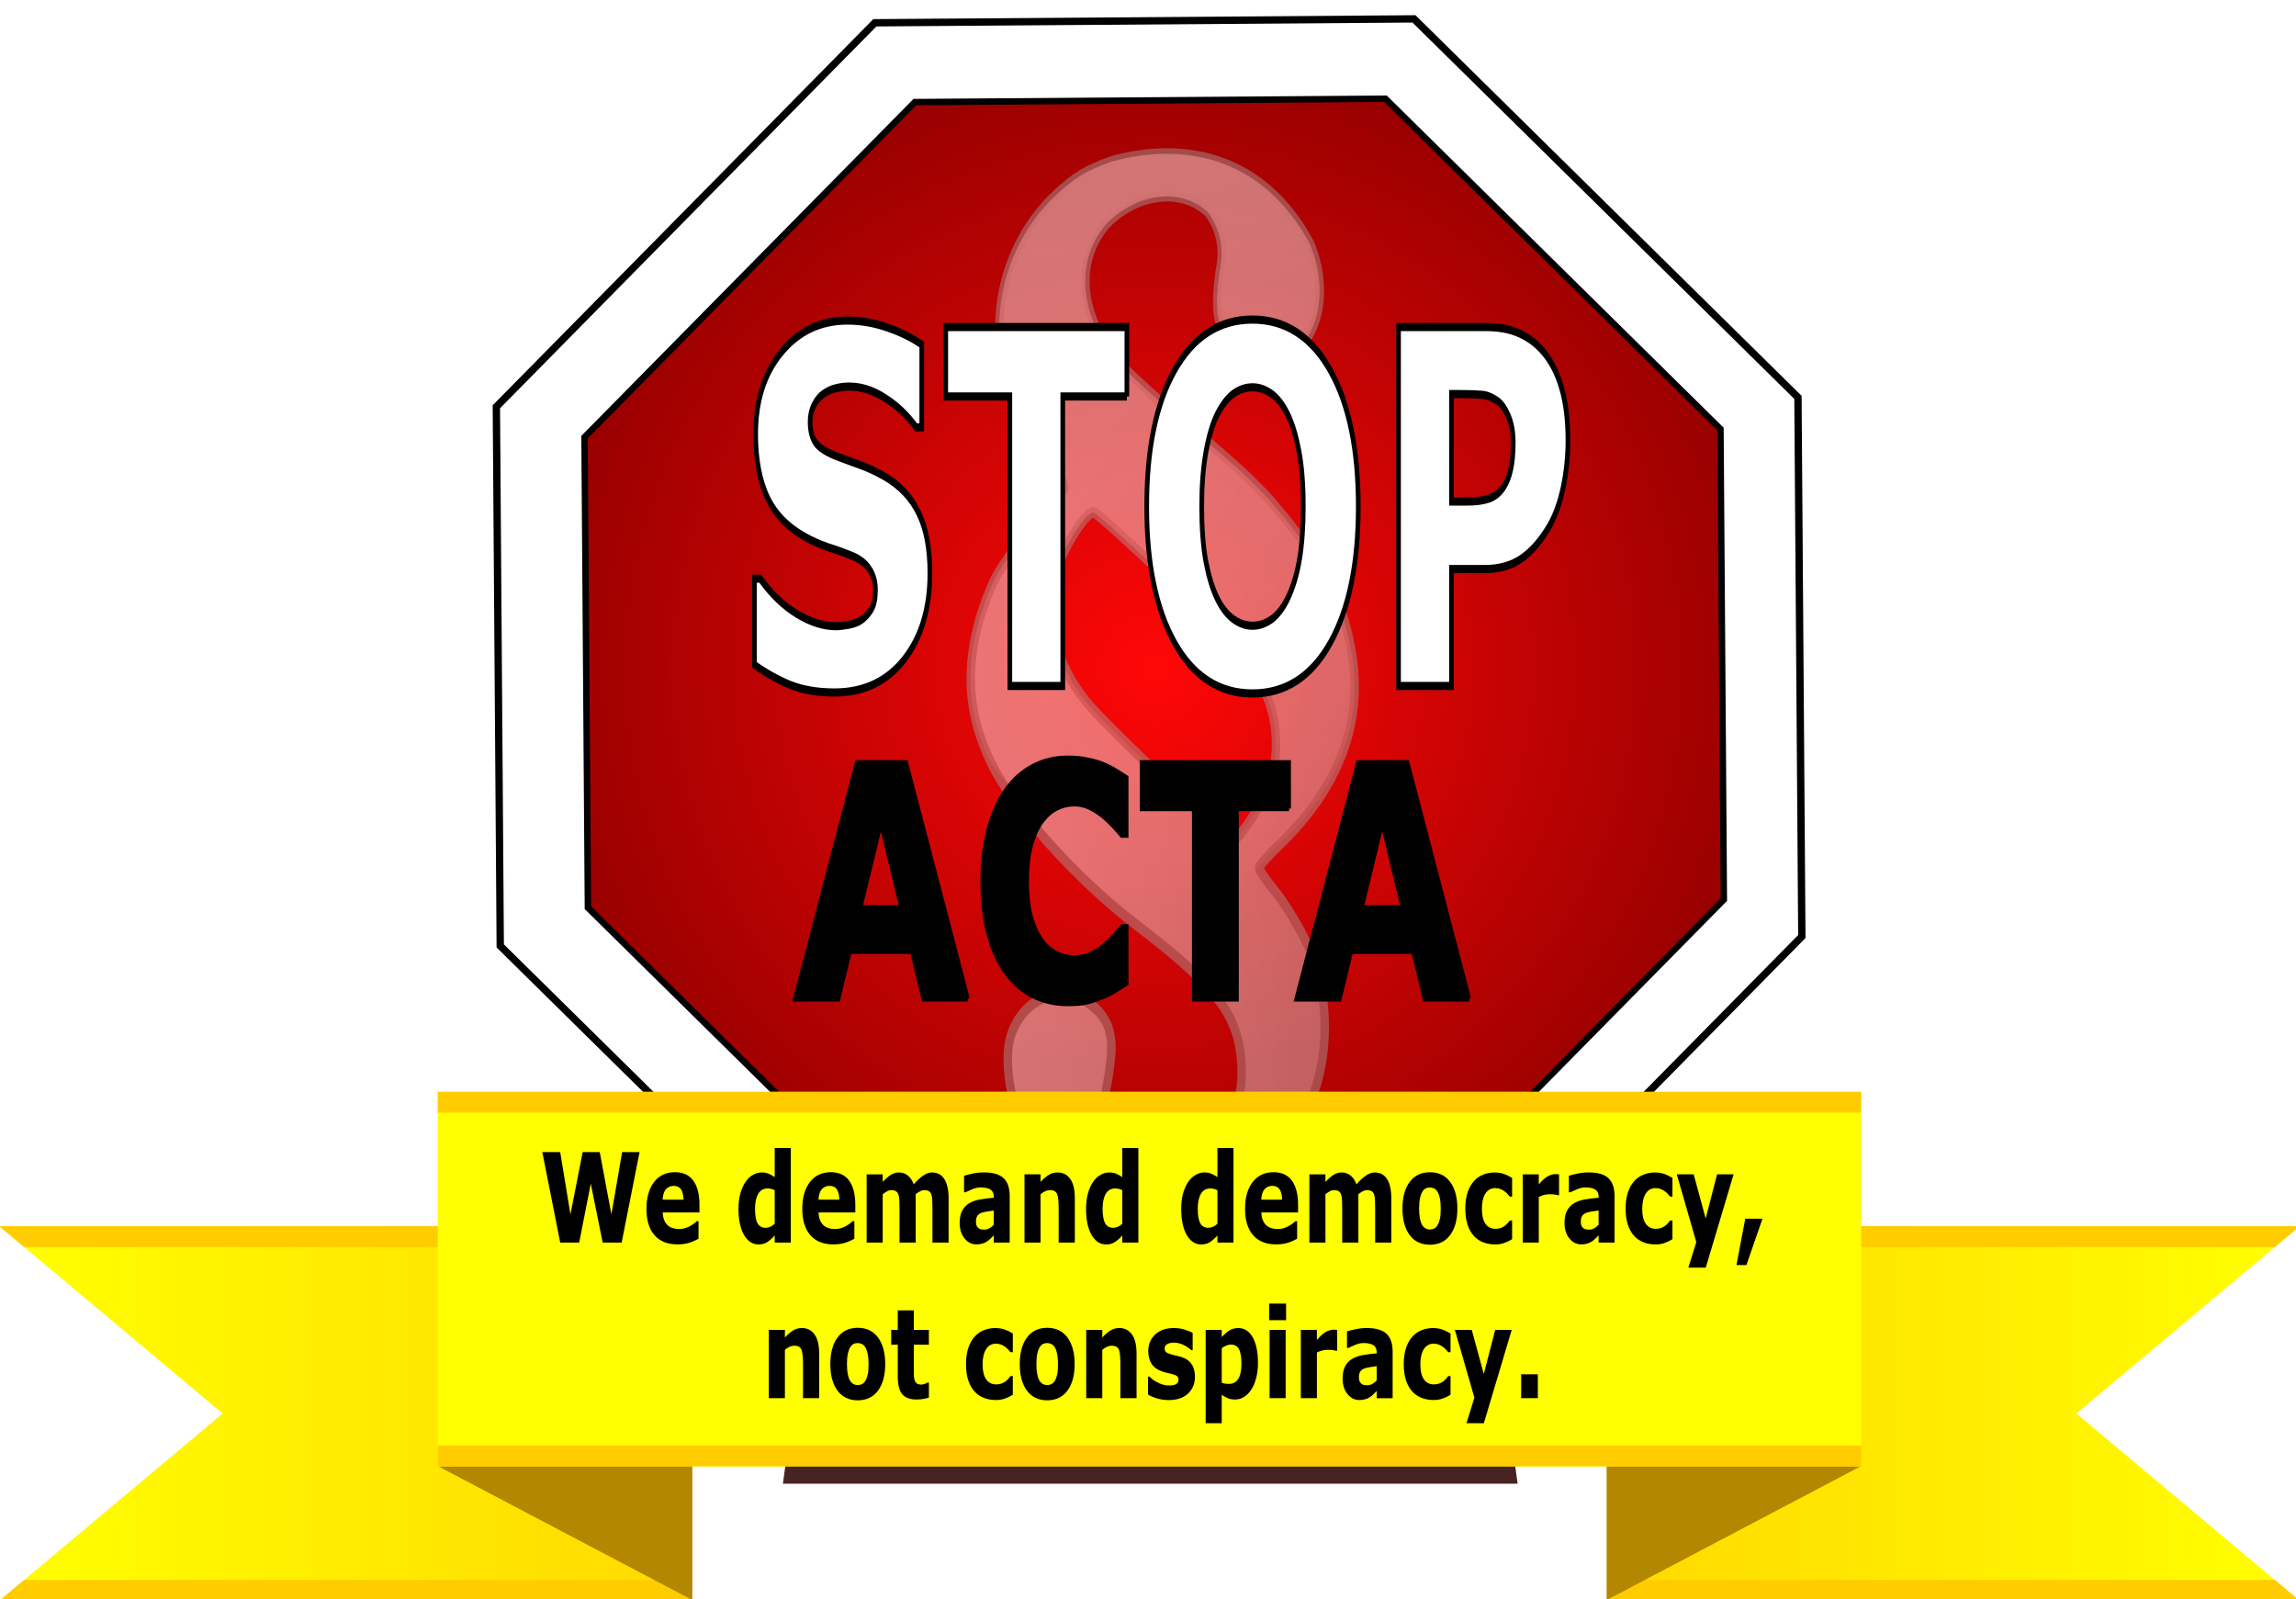 <?xml version="1.0" encoding="UTF-8"?>
<svg version="1.1" viewBox="0 0 438.86 305.65" xmlns="http://www.w3.org/2000/svg">
<defs>
<filter id="e" color-interpolation-filters="sRGB">
<feGaussianBlur stdDeviation="3.56"/>
</filter>
<filter id="f" x="-.028" y="-.347" width="1.056" height="1.694" color-interpolation-filters="sRGB">
<feGaussianBlur stdDeviation="7.441"/>
</filter>
<radialGradient id="b" cx="-25.714" cy="-41.177" r="385.86" gradientUnits="userSpaceOnUse">
<stop stop-color="#ff0707" offset="0"/>
<stop stop-color="#980000" offset="1"/>
</radialGradient>
<linearGradient id="d" x1="268.09" x2="406.89" y1="386.64" y2="386.64" gradientTransform="matrix(.147 0 0 .147 -39.222 -15.552)" gradientUnits="userSpaceOnUse">
<stop stop-color="#fff" offset="0"/>
<stop stop-color="#ccc" offset="1"/>
</linearGradient>
<linearGradient id="c" x1="167.9" x2="176.16" y1="557.81" y2="777.11" gradientTransform="matrix(.147 0 0 .147 -14.219 -62.512)" gradientUnits="userSpaceOnUse">
<stop stop-color="#fff" offset="0"/>
<stop stop-color="#e8e8e8" stop-opacity=".09" offset="1"/>
</linearGradient>
<linearGradient id="a" x1="-532.94" x2="-81.312" y1="642.2" y2="642.2" gradientUnits="userSpaceOnUse">
<stop stop-color="#ff0" offset="0"/>
<stop stop-color="#ffd900" offset="1"/>
</linearGradient>
</defs>
<g transform="translate(-65.523 -8.201)">
<path transform="matrix(.33 .118 -.118 .33 288.79 153.2)" d="m234.29 241.68-276.17 101-266.69-123.86-101-276.16 123.86-266.69 276.16-101.01 266.69 123.86 101 276.16z" fill="#fff" filter="url(#e)" stroke="#000" stroke-width="4"/>
<path transform="matrix(.288 .103 -.103 .288 289.3 150.46)" d="m234.29 241.68-276.17 101-266.69-123.86-101-276.16 123.86-266.69 276.16-101.01 266.69 123.86 101 276.16z" fill="url(#b)" stroke="#000" stroke-width="4"/>
<g transform="matrix(3.664 0 0 4.587 249.08 -53.06)" opacity=".455">
<path d="m2.96 59.681c-0.447-0.914-0.616-2.297-0.371-3.039 0.522-1.581 2.5-2.344 4.011-1.547 0.971 0.512 1.351 1.159 1.272 2.165-0.035 0.446-0.178 1.207-0.318 1.69-0.374 0.988-0.016 1.659 0.873 2.143 1.683 0.659 3.842 0.379 5.217-0.789 0.83-0.781 1.102-1.475 1.021-2.608-0.146-2.045-1.26-3.223-5.497-5.812-3.153-1.928-6.45-4.874-7.581-6.775-1.123-1.886-1.328-3.612-0.677-5.675 0.204-0.646 0.63-1.562 0.947-2.036 0.569-0.851 3.181-3.59 3.424-3.59 0.306 0 0.077-0.514-0.469-1.055-2.111-2.09-2.915-3.893-2.758-6.185 0.133-1.942 1.223-3.822 2.953-5.096 1.016-0.748 1.523-0.991 2.907-1.396 3.967-0.868 7.961-0.067 10.32 3.419 1.138 2.135 0.318 4.484-1.677 4.808-0.998 0.162-1.832-0.074-2.45-0.692-0.72-0.72-0.834-1.291-0.581-2.914 0.26-0.979 0.063-1.771-0.591-2.504-1.535-1.137-3.846-0.699-5.248 0.432-1.733 1.522-1.508 3.897 0.551 5.803 0.469 0.434 2.065 1.6 3.547 2.59 3.286 2.197 4.125 2.854 5.654 4.436 1.837 1.9 2.55 3.12 2.981 5.102 0.627 2.89-0.679 5.641-3.814 8.032-0.562 0.428-1.021 0.848-1.021 0.933s0.337 0.484 0.748 0.886c0.952 0.931 2.144 2.7 2.362 3.504 1.154 4.256-0.917 7.723-5.345 8.95-3.865 0.777-8.127 0.403-10.389-3.181zm12.021-11.971c1.036-1.21 1.488-2.22 1.488-3.321 0-1.432-0.574-2.574-2.025-4.029-0.796-0.798-7.24-5.666-7.5-5.666-0.44 0-1.722 1.689-2.081 2.743-0.547 1.606 0.142 3.639 1.769 5.221 0.988 0.96 7.292 5.745 7.576 5.75 0.095 0.002 0.443-0.312 0.773-0.698z" fill="url(#d)" stroke="#a1a1a1" stroke-width=".442"/>
<path d="m1.576 45.12c-1.123-1.886-1.328-3.612-0.677-5.675 0.204-0.646 0.63-1.562 0.947-2.036 0.569-0.852 3.181-3.591 3.424-3.591 0.306 0 0.077-0.514-0.469-1.055-2.111-2.09-2.915-3.893-2.758-6.185 0.133-1.942 1.223-3.822 2.953-5.096 1.016-0.748 1.523-0.991 2.907-1.396 3.967-0.868 7.961-0.067 10.32 3.419 1.138 2.135 0.318 4.484-1.677 4.808-0.998 0.162-1.832-0.074-2.45-0.692-0.72-0.72-0.834-1.291-0.581-2.914 0.26-0.979 0.063-1.771-0.591-2.504-1.535-1.137-3.846-0.699-5.248 0.432-1.733 1.522-1.508 3.897 0.551 5.803 0.469 0.434 2.065 1.6 3.547 2.59 3.286 2.197 4.125 2.854 5.654 4.436 1.837 1.9 2.55 3.12 2.981 5.102 0.627 2.89-0.679 5.641-3.814 8.032-0.562 0.428-1.021 0.848-1.021 0.933-1.966 1.615-9.013 1.036-13.997-4.411zm13.394 2.6c1.036-1.21 1.488-2.22 1.488-3.321 0-1.432-0.574-2.574-2.025-4.029-0.796-0.798-7.24-5.666-7.5-5.666-0.44 0-1.722 1.689-2.081 2.743-0.547 1.606 0.142 3.639 1.769 5.221 0.988 0.96 7.292 5.745 7.576 5.75 0.095 0.002 0.443-0.312 0.773-0.698z" fill="url(#c)"/>
</g>
<g transform="scale(.756 1.322)" fill="#fff" stroke="#000" stroke-width="1.179">
<path d="m321.78 89.071c-5e-5 5.111-2.172 9.27-6.517 12.476-4.322 3.183-10.2 4.774-17.634 4.774-4.298 0-8.05-0.372-11.257-1.115-3.183-0.767-6.168-1.731-8.957-2.893v-12.442h1.464c2.765 2.207 5.855 3.903 9.27 5.088 3.439 1.185 6.738 1.777 9.898 1.777 0.813 9e-6 1.882-0.07 3.206-0.209 1.324-0.139 2.405-0.372 3.241-0.697 1.022-0.418 1.859-0.941 2.509-1.568 0.674-0.627 1.011-1.557 1.011-2.788-3e-5 -1.138-0.488-2.114-1.464-2.927-0.953-0.836-2.358-1.475-4.217-1.917-1.952-0.465-4.019-0.894-6.203-1.29-2.161-0.418-4.194-0.941-6.099-1.568-4.368-1.417-7.516-3.334-9.444-5.75-1.905-2.439-2.858-5.46-2.858-9.061 0-4.833 2.161-8.771 6.482-11.814 4.345-3.067 9.921-4.6 16.728-4.6 3.415 5.2e-5 6.784 0.337 10.107 1.011 3.346 0.651 6.238 1.475 8.678 2.474v11.954h-1.429c-2.091-1.673-4.658-3.067-7.702-4.182-3.02-1.138-6.111-1.708-9.27-1.708-1.115 4.4e-5 -2.23 0.081-3.346 0.244-1.092 0.139-2.149 0.418-3.171 0.836-0.906 0.349-1.685 0.883-2.335 1.603-0.651 0.697-0.976 1.499-0.976 2.405-2e-5 1.371 0.523 2.428 1.568 3.171 1.046 0.72 3.02 1.382 5.925 1.986 1.905 0.395 3.729 0.778 5.471 1.15 1.766 0.372 3.659 0.883 5.681 1.533 3.973 1.301 6.9 3.079 8.782 5.332 1.905 2.23 2.858 5.135 2.858 8.713"/>
<path d="m371.58 63.525h-16.205v41.855h-13.383v-41.855h-16.205v-10.037h45.793v10.037"/>
<path d="m430.09 79.452c-6e-5 8.271-2.37 14.846-7.109 19.725-4.74 4.856-11.292 7.284-19.656 7.284-8.341 0-14.881-2.428-19.621-7.284-4.74-4.879-7.109-11.454-7.109-19.725 0-8.341 2.37-14.928 7.109-19.76 4.74-4.856 11.28-7.284 19.621-7.284 8.318 5.3e-5 14.858 2.428 19.621 7.284 4.763 4.833 7.144 11.419 7.144 19.76m-17.739 13.139c1.301-1.58 2.265-3.439 2.893-5.576 0.627-2.161 0.941-4.693 0.941-7.597-4e-5 -3.113-0.36-5.762-1.08-7.946-0.72-2.184-1.661-3.95-2.823-5.297-1.185-1.394-2.556-2.405-4.112-3.032-1.533-0.627-3.137-0.941-4.809-0.941-1.696 4.3e-5 -3.299 0.302-4.809 0.906-1.487 0.604-2.858 1.603-4.112 2.997-1.162 1.301-2.114 3.102-2.858 5.402-0.72 2.277-1.08 4.926-1.08 7.946-2e-5 3.09 0.348 5.727 1.046 7.911 0.72 2.161 1.661 3.926 2.823 5.297 1.162 1.371 2.521 2.381 4.077 3.032 1.557 0.651 3.195 0.976 4.914 0.976 1.719 9e-6 3.357-0.325 4.914-0.976 1.557-0.674 2.916-1.708 4.077-3.102"/>
<path d="m483.1 69.868c-5e-5 2.323-0.407 4.6-1.22 6.831-0.813 2.207-1.975 4.066-3.485 5.576-2.068 2.045-4.38 3.59-6.935 4.635-2.533 1.046-5.692 1.568-9.479 1.568h-8.329v16.902h-13.383v-51.892h22.025c3.299 5.2e-5 6.076 0.29 8.329 0.871 2.277 0.558 4.287 1.406 6.029 2.544 2.091 1.371 3.683 3.125 4.774 5.262 1.115 2.138 1.673 4.705 1.673 7.702m-13.836 0.314c-4e-5 -1.464-0.395-2.718-1.185-3.764-0.79-1.069-1.708-1.812-2.753-2.23-1.394-0.558-2.753-0.86-4.077-0.906-1.324-0.07-3.09-0.105-5.297-0.105h-2.3v15.543h3.834c2.277 2.6e-5 4.147-0.139 5.611-0.418 1.487-0.279 2.73-0.836 3.729-1.673 0.86-0.743 1.475-1.626 1.847-2.649 0.395-1.046 0.592-2.312 0.592-3.799"/>
</g>
<g transform="matrix(1.181 0 0 1.492 -40.999 -110.43)">
<g transform="matrix(.296 0 0 .296 169.74 66.736)">
<g transform="matrix(-1 0 0 1 719.57 50)">
<g transform="matrix(.838 0 0 1 177.51 -37.307)">
<path d="m-532.94 561.16 145.69 81.062-145.69 81.031h451.62v-162.09h-451.62z" fill="url(#a)"/>
<path d="m-532.94 561.16 16.188 9h435.44v-9h-451.62z" fill="#fc0"/>
<path d="m-532.94 723.25 16.188-9h435.44v9h-451.62z" fill="#fc0"/>
</g>
<path d="m62.232 560.86c-5.146 2.573-91.337 66.895-91.337 66.895l138.94 57.89v-120.93l-47.598-3.859z" fill="#b38700"/>
</g>
<g transform="translate(0,50)">
<g transform="matrix(.838 0 0 1 177.51 -37.307)">
<path d="m-532.94 561.16 145.69 81.062-145.69 81.031h451.62v-162.09h-451.62z" fill="url(#a)"/>
<path d="m-532.94 561.16 16.188 9h435.44v-9h-451.62z" fill="#fc0"/>
<path d="m-532.94 723.25 16.188-9h435.44v9h-451.62z" fill="#fc0"/>
</g>
<path d="m62.232 560.86c-5.146 2.573-91.337 66.895-91.337 66.895l138.94 57.89v-120.93l-47.598-3.859z" fill="#b38700"/>
</g>
</g>
<path transform="matrix(.224 0 0 .296 -97.002 66.736)" d="m1348.1 633.81-2.899 5.812 64.544 8.812-8.362 36.844h530.85l-8.514-37.25 64.514-8.906-2.655-5.312h-637.48z" fill="#2b0000" filter="url(#f)" opacity=".928"/>
<g transform="matrix(.296 0 0 .296 169.62 81.52)">
<rect x="-28.945" y="465.75" width="778.3" height="162.09" fill="#ff0"/>
<rect x="-28.945" y="618.83" width="778.3" height="9.005" fill="#fc0"/>
<rect x="-28.945" y="465.75" width="778.3" height="9.005" fill="#fc0"/>
</g>
</g>
<g transform="matrix(.738 0 0 .593 91.554 141.52)">
<g transform="scale(.754 1.327)" stroke="#000" stroke-width="1.302">
<path d="m285.68 73.203h-15.286l-3.966-11.59h-21.254l-3.966 11.59h-14.901l21.177-57.333h17.019l21.177 57.333m-22.833-22.102-7.046-20.561-7.046 20.561h14.093"/>
<path d="m319.91 74.32c-4.261-1e-6 -8.201-0.629-11.821-1.887-3.594-1.258-6.687-3.132-9.28-5.622-2.593-2.49-4.608-5.596-6.045-9.318-1.412-3.722-2.118-8.022-2.118-12.899 0-4.543 0.68-8.664 2.041-12.36 1.361-3.696 3.337-6.867 5.93-9.511 2.49-2.541 5.57-4.505 9.241-5.891 3.696-1.386 7.726-2.079 12.09-2.079 2.413 5.8e-5 4.582 0.141 6.507 0.424 1.951 0.257 3.748 0.603 5.391 1.04 1.72 0.488 3.273 1.04 4.659 1.656 1.412 0.59 2.644 1.142 3.696 1.656v13.9h-1.694c-0.719-0.616-1.63-1.348-2.734-2.195-1.078-0.847-2.31-1.681-3.696-2.503-1.412-0.821-2.939-1.514-4.582-2.079-1.643-0.565-3.401-0.847-5.275-0.847-2.079 4.7e-5 -4.056 0.334-5.93 1.001-1.874 0.642-3.607 1.72-5.198 3.234-1.514 1.463-2.747 3.401-3.696 5.814-0.924 2.413-1.386 5.339-1.386 8.779-2e-5 3.594 0.501 6.597 1.502 9.01 1.027 2.413 2.31 4.312 3.85 5.699 1.566 1.412 3.311 2.426 5.237 3.042 1.925 0.59 3.825 0.886 5.699 0.886 1.797 1e-5 3.568-0.27 5.314-0.809 1.771-0.539 3.401-1.271 4.89-2.195 1.258-0.744 2.426-1.54 3.504-2.387 1.078-0.847 1.964-1.579 2.657-2.195h1.54v13.708c-1.438 0.642-2.811 1.245-4.12 1.81-1.309 0.565-2.683 1.052-4.12 1.463-1.874 0.539-3.632 0.95-5.275 1.232-1.643 0.282-3.902 0.424-6.777 0.424"/>
<path d="m396 26.959h-17.905v46.244h-14.786v-46.244h-17.905v-11.089h50.595v11.089"/>
<path d="m457.88 73.203h-15.286l-3.966-11.59h-21.254l-3.966 11.59h-14.901l21.177-57.333h17.019l21.177 57.333m-22.833-22.102-7.046-20.561-7.046 20.561h14.093"/>
</g>
</g>
<g transform="scale(.857 1.167)">
<path d="m219.1 195.72-3.992 14.822h-4.23l-2.658-9.655-2.588 9.655h-4.23l-3.992-14.822h3.992l2.28 10.203 2.727-10.203h3.812l2.598 10.203 2.389-10.203h3.892"/>
<path d="m232.46 205.61h-8.202c0.053 0.876 0.385 1.546 0.995 2.011 0.617 0.465 1.523 0.697 2.717 0.697 0.756 0 1.49-0.136 2.2-0.408 0.71-0.272 1.271-0.564 1.682-0.876h0.398v2.877c-0.81 0.325-1.573 0.561-2.289 0.707-0.717 0.146-1.51 0.219-2.379 0.219-2.243 0-3.962-0.504-5.156-1.513s-1.792-2.445-1.792-4.31c0-1.845 0.564-3.305 1.692-4.38 1.135-1.082 2.688-1.623 4.659-1.623 1.818 2e-5 3.185 0.461 4.101 1.384 0.916 0.916 1.374 2.236 1.374 3.962v1.254m-3.563-2.1c-0.02-0.75-0.206-1.314-0.557-1.692-0.352-0.378-0.899-0.567-1.642-0.567-0.69 1e-5 -1.258 0.179-1.702 0.538-0.445 0.358-0.693 0.932-0.747 1.722h4.649"/>
<path d="m252.83 210.54h-3.583v-1.165c-0.617 0.504-1.194 0.876-1.732 1.115-0.538 0.239-1.158 0.358-1.861 0.358-1.36 0-2.449-0.524-3.265-1.573-0.816-1.048-1.224-2.462-1.224-4.24 0-0.949 0.136-1.788 0.408-2.518 0.279-0.737 0.657-1.367 1.135-1.891 0.451-0.498 0.999-0.883 1.642-1.155 0.644-0.279 1.287-0.418 1.931-0.418 0.67 1e-5 1.218 0.073 1.642 0.219 0.431 0.139 0.873 0.319 1.324 0.538v-4.758h3.583v15.488m-3.583-3.086v-5.485c-0.252-0.106-0.518-0.182-0.796-0.229-0.279-0.046-0.534-0.07-0.766-0.07-0.942 1e-5 -1.649 0.295-2.12 0.886-0.471 0.584-0.707 1.397-0.707 2.439 0 1.095 0.189 1.891 0.567 2.389 0.378 0.491 0.985 0.737 1.822 0.737 0.325 0 0.67-0.06 1.035-0.179 0.365-0.126 0.687-0.289 0.966-0.488"/>
<path d="m267.22 205.61h-8.202c0.053 0.876 0.385 1.546 0.995 2.011 0.617 0.465 1.523 0.697 2.717 0.697 0.756 0 1.49-0.136 2.2-0.408 0.71-0.272 1.271-0.564 1.682-0.876h0.398v2.877c-0.81 0.325-1.573 0.561-2.289 0.707-0.717 0.146-1.51 0.219-2.379 0.219-2.243 0-3.962-0.504-5.156-1.513s-1.792-2.445-1.792-4.31c0-1.845 0.564-3.305 1.692-4.38 1.135-1.082 2.688-1.623 4.659-1.623 1.818 2e-5 3.185 0.461 4.101 1.384 0.916 0.916 1.374 2.236 1.374 3.962v1.254m-3.563-2.1c-0.02-0.75-0.206-1.314-0.557-1.692-0.352-0.378-0.899-0.567-1.642-0.567-0.69 1e-5 -1.258 0.179-1.702 0.538-0.445 0.358-0.693 0.932-0.747 1.722h4.649"/>
<path d="m280.68 202.62v7.923h-3.603v-5.584c-1e-5 -0.544-0.013-1.005-0.04-1.384-0.026-0.385-0.1-0.697-0.219-0.936-0.119-0.239-0.302-0.411-0.547-0.518-0.239-0.113-0.577-0.169-1.015-0.169-0.352 1e-5 -0.693 0.073-1.025 0.219-0.332 0.139-0.63 0.289-0.896 0.448v7.923h-3.583v-11.178h3.583v1.234c0.617-0.484 1.208-0.863 1.772-1.135 0.564-0.272 1.188-0.408 1.871-0.408 0.737 1e-5 1.387 0.166 1.951 0.498 0.564 0.325 1.005 0.806 1.324 1.443 0.717-0.604 1.413-1.078 2.09-1.423 0.677-0.345 1.34-0.518 1.991-0.518 1.208 1e-5 2.123 0.362 2.747 1.085 0.63 0.723 0.946 1.765 0.946 3.126v7.276h-3.603v-5.584c-2e-5 -0.551-0.013-1.015-0.04-1.394-0.02-0.378-0.09-0.687-0.209-0.926-0.113-0.239-0.292-0.411-0.538-0.518-0.246-0.113-0.591-0.169-1.035-0.169-0.299 1e-5 -0.591 0.053-0.876 0.159-0.285 0.1-0.634 0.269-1.045 0.508"/>
<path d="m298.1 207.62v-2.329c-0.484 0.04-1.009 0.096-1.573 0.169-0.564 0.066-0.992 0.146-1.284 0.239-0.358 0.113-0.634 0.279-0.826 0.498-0.186 0.212-0.279 0.494-0.279 0.846 0 0.232 0.02 0.421 0.06 0.567s0.139 0.285 0.299 0.418c0.153 0.133 0.335 0.232 0.547 0.299 0.212 0.06 0.544 0.09 0.995 0.09 0.358 0 0.72-0.073 1.085-0.219 0.372-0.146 0.697-0.338 0.976-0.577m0 1.732c-0.192 0.146-0.431 0.322-0.717 0.528-0.285 0.206-0.554 0.368-0.806 0.488-0.352 0.159-0.717 0.275-1.095 0.348-0.378 0.08-0.793 0.119-1.244 0.119-1.062 0-1.951-0.328-2.668-0.985-0.717-0.657-1.075-1.496-1.075-2.518 0-0.816 0.182-1.483 0.547-2.001 0.365-0.518 0.883-0.926 1.553-1.224 0.664-0.299 1.486-0.511 2.469-0.637 0.982-0.126 2.001-0.219 3.056-0.279v-0.06c0-0.617-0.252-1.042-0.756-1.274-0.504-0.239-1.248-0.358-2.23-0.358-0.591 1e-5 -1.221 0.106-1.891 0.319-0.67 0.206-1.151 0.365-1.443 0.478h-0.328v-2.697c0.378-0.1 0.992-0.216 1.841-0.348 0.856-0.139 1.712-0.209 2.568-0.209 2.037 1e-5 3.507 0.315 4.41 0.946 0.909 0.624 1.364 1.606 1.364 2.946v7.605h-3.554v-1.185"/>
<path d="m316.18 210.54h-3.603v-5.544c-1e-5 -0.451-0.023-0.899-0.07-1.344-0.046-0.451-0.126-0.783-0.239-0.995-0.133-0.246-0.328-0.425-0.587-0.538-0.252-0.113-0.607-0.169-1.065-0.169-0.325 1e-5 -0.657 0.053-0.995 0.159-0.332 0.106-0.693 0.275-1.085 0.508v7.923h-3.583v-11.178h3.583v1.234c0.637-0.498 1.248-0.879 1.831-1.145 0.591-0.265 1.244-0.398 1.961-0.398 1.208 1e-5 2.15 0.352 2.827 1.055 0.683 0.703 1.025 1.755 1.025 3.155v7.276"/>
<path d="m330.35 210.54h-3.583v-1.165c-0.617 0.504-1.194 0.876-1.732 1.115-0.538 0.239-1.158 0.358-1.861 0.358-1.36 0-2.449-0.524-3.265-1.573-0.816-1.048-1.224-2.462-1.224-4.24 0-0.949 0.136-1.788 0.408-2.518 0.279-0.737 0.657-1.367 1.135-1.891 0.451-0.498 0.999-0.883 1.642-1.155 0.644-0.279 1.287-0.418 1.931-0.418 0.67 1e-5 1.218 0.073 1.642 0.219 0.431 0.139 0.873 0.319 1.324 0.538v-4.758h3.583v15.488m-3.583-3.086v-5.485c-0.252-0.106-0.518-0.182-0.796-0.229-0.279-0.046-0.534-0.07-0.766-0.07-0.942 1e-5 -1.649 0.295-2.12 0.886-0.471 0.584-0.707 1.397-0.707 2.439 0 1.095 0.189 1.891 0.567 2.389 0.378 0.491 0.985 0.737 1.822 0.737 0.325 0 0.67-0.06 1.035-0.179 0.365-0.126 0.687-0.289 0.966-0.488"/>
<path d="m351.57 210.54h-3.583v-1.165c-0.617 0.504-1.194 0.876-1.732 1.115-0.538 0.239-1.158 0.358-1.861 0.358-1.36 0-2.449-0.524-3.265-1.573-0.816-1.048-1.224-2.462-1.224-4.24 0-0.949 0.136-1.788 0.408-2.518 0.279-0.737 0.657-1.367 1.135-1.891 0.451-0.498 0.999-0.883 1.642-1.155 0.644-0.279 1.287-0.418 1.931-0.418 0.67 1e-5 1.218 0.073 1.642 0.219 0.431 0.139 0.873 0.319 1.324 0.538v-4.758h3.583v15.488m-3.583-3.086v-5.485c-0.252-0.106-0.518-0.182-0.796-0.229-0.279-0.046-0.534-0.07-0.766-0.07-0.942 1e-5 -1.649 0.295-2.12 0.886-0.471 0.584-0.707 1.397-0.707 2.439 0 1.095 0.189 1.891 0.567 2.389 0.378 0.491 0.985 0.737 1.822 0.737 0.325 0 0.67-0.06 1.035-0.179 0.365-0.126 0.687-0.289 0.966-0.488"/>
<path d="m365.97 205.61h-8.202c0.053 0.876 0.385 1.546 0.995 2.011 0.617 0.465 1.523 0.697 2.717 0.697 0.756 0 1.49-0.136 2.2-0.408 0.71-0.272 1.271-0.564 1.682-0.876h0.398v2.877c-0.81 0.325-1.573 0.561-2.289 0.707-0.717 0.146-1.51 0.219-2.379 0.219-2.243 0-3.962-0.504-5.156-1.513s-1.792-2.445-1.792-4.31c0-1.845 0.564-3.305 1.692-4.38 1.135-1.082 2.688-1.623 4.659-1.623 1.818 2e-5 3.185 0.461 4.101 1.384 0.916 0.916 1.374 2.236 1.374 3.962v1.254m-3.563-2.1c-0.02-0.75-0.206-1.314-0.557-1.692-0.352-0.378-0.899-0.567-1.642-0.567-0.69 1e-5 -1.258 0.179-1.702 0.538-0.445 0.358-0.693 0.932-0.747 1.722h4.649"/>
<path d="m379.42 202.62v7.923h-3.603v-5.584c-1e-5 -0.544-0.013-1.005-0.04-1.384-0.026-0.385-0.1-0.697-0.219-0.936-0.119-0.239-0.302-0.411-0.547-0.518-0.239-0.113-0.577-0.169-1.015-0.169-0.352 1e-5 -0.693 0.073-1.025 0.219-0.332 0.139-0.63 0.289-0.896 0.448v7.923h-3.583v-11.178h3.583v1.234c0.617-0.484 1.208-0.863 1.772-1.135 0.564-0.272 1.188-0.408 1.871-0.408 0.737 1e-5 1.387 0.166 1.951 0.498 0.564 0.325 1.005 0.806 1.324 1.443 0.717-0.604 1.413-1.078 2.09-1.423 0.677-0.345 1.341-0.518 1.991-0.518 1.208 1e-5 2.123 0.362 2.747 1.085 0.63 0.723 0.946 1.765 0.946 3.126v7.276h-3.603v-5.584c-2e-5 -0.551-0.013-1.015-0.04-1.394-0.02-0.378-0.09-0.687-0.209-0.926-0.113-0.239-0.292-0.411-0.538-0.518-0.246-0.113-0.591-0.169-1.035-0.169-0.299 1e-5 -0.591 0.053-0.876 0.159-0.285 0.1-0.634 0.269-1.045 0.508"/>
<path d="m401.5 204.96c-2e-5 1.838-0.538 3.288-1.613 4.35-1.068 1.055-2.571 1.583-4.509 1.583s-3.444-0.528-4.519-1.583c-1.068-1.062-1.603-2.512-1.603-4.35 0-1.851 0.538-3.305 1.613-4.36 1.082-1.055 2.585-1.583 4.509-1.583 1.951 2e-5 3.457 0.531 4.519 1.593 1.068 1.062 1.603 2.512 1.603 4.35m-4.41 2.717c0.232-0.285 0.405-0.627 0.518-1.025 0.119-0.405 0.179-0.962 0.179-1.672-1e-5 -0.657-0.06-1.208-0.179-1.652-0.119-0.445-0.285-0.8-0.498-1.065-0.212-0.272-0.468-0.465-0.766-0.577-0.299-0.113-0.62-0.169-0.966-0.169-0.345 1e-5 -0.654 0.046-0.926 0.139-0.265 0.093-0.521 0.279-0.766 0.557-0.219 0.259-0.395 0.614-0.528 1.065-0.126 0.451-0.189 1.019-0.189 1.702 0 0.611 0.056 1.141 0.169 1.593 0.113 0.445 0.279 0.803 0.498 1.075 0.212 0.259 0.465 0.448 0.756 0.567 0.299 0.119 0.637 0.179 1.015 0.179 0.325 0 0.634-0.053 0.926-0.159 0.299-0.113 0.551-0.299 0.757-0.557"/>
<path d="m409.91 210.84c-0.975 0-1.868-0.116-2.678-0.348-0.803-0.232-1.503-0.591-2.1-1.075-0.591-0.484-1.048-1.095-1.374-1.831-0.325-0.737-0.488-1.599-0.488-2.588 0-1.042 0.173-1.941 0.518-2.697 0.352-0.756 0.839-1.384 1.463-1.881 0.604-0.471 1.301-0.816 2.09-1.035 0.79-0.219 1.609-0.328 2.459-0.328 0.763 1e-5 1.467 0.083 2.11 0.249 0.644 0.166 1.244 0.382 1.802 0.647v3.056h-0.508c-0.139-0.119-0.309-0.259-0.508-0.418-0.192-0.159-0.431-0.315-0.717-0.468-0.272-0.146-0.571-0.265-0.896-0.358-0.325-0.1-0.703-0.149-1.135-0.149-0.956 1e-5 -1.692 0.305-2.21 0.916-0.511 0.604-0.766 1.427-0.766 2.469 0 1.075 0.262 1.891 0.786 2.449 0.531 0.557 1.281 0.836 2.25 0.836 0.451 0 0.856-0.05 1.214-0.149 0.365-0.106 0.667-0.229 0.906-0.368 0.226-0.133 0.425-0.272 0.597-0.418 0.173-0.146 0.332-0.289 0.478-0.428h0.508v3.056c-0.564 0.265-1.155 0.474-1.772 0.627-0.611 0.159-1.287 0.239-2.031 0.239"/>
<path d="m424.18 202.78h-0.319c-0.153-0.053-0.398-0.093-0.737-0.119-0.338-0.026-0.62-0.04-0.846-0.04-0.511 1e-5 -0.962 0.033-1.354 0.1-0.392 0.066-0.813 0.179-1.264 0.338v7.485h-3.583v-11.178h3.583v1.642c0.79-0.677 1.476-1.125 2.061-1.344 0.584-0.226 1.121-0.338 1.613-0.338 0.126 1e-5 0.269 3e-3 0.428 0.01 0.159 7e-3 0.299 0.017 0.418 0.03v3.414"/>
<path d="m433 207.62v-2.329c-0.484 0.04-1.009 0.096-1.573 0.169-0.564 0.066-0.992 0.146-1.284 0.239-0.358 0.113-0.634 0.279-0.826 0.498-0.186 0.212-0.279 0.494-0.279 0.846-1e-5 0.232 0.02 0.421 0.06 0.567s0.139 0.285 0.299 0.418c0.153 0.133 0.335 0.232 0.547 0.299 0.212 0.06 0.544 0.09 0.995 0.09 0.358 0 0.72-0.073 1.085-0.219 0.372-0.146 0.697-0.338 0.975-0.577m0 1.732c-0.192 0.146-0.431 0.322-0.717 0.528-0.285 0.206-0.554 0.368-0.806 0.488-0.352 0.159-0.717 0.275-1.095 0.348-0.378 0.08-0.793 0.119-1.244 0.119-1.062 0-1.951-0.328-2.668-0.985-0.717-0.657-1.075-1.496-1.075-2.518 0-0.816 0.182-1.483 0.547-2.001 0.365-0.518 0.883-0.926 1.553-1.224 0.664-0.299 1.486-0.511 2.469-0.637 0.982-0.126 2.001-0.219 3.056-0.279v-0.06c-1e-5 -0.617-0.252-1.042-0.757-1.274-0.504-0.239-1.248-0.358-2.23-0.358-0.591 1e-5 -1.221 0.106-1.891 0.319-0.67 0.206-1.151 0.365-1.443 0.478h-0.328v-2.697c0.378-0.1 0.992-0.216 1.841-0.348 0.856-0.139 1.712-0.209 2.568-0.209 2.037 1e-5 3.507 0.315 4.41 0.946 0.909 0.624 1.364 1.606 1.364 2.946v7.605h-3.554v-1.185"/>
<path d="m445.67 210.84c-0.975 0-1.868-0.116-2.678-0.348-0.803-0.232-1.503-0.591-2.1-1.075-0.591-0.484-1.048-1.095-1.374-1.831-0.325-0.737-0.488-1.599-0.488-2.588 0-1.042 0.173-1.941 0.518-2.697 0.352-0.756 0.839-1.384 1.463-1.881 0.604-0.471 1.301-0.816 2.09-1.035 0.79-0.219 1.609-0.328 2.459-0.328 0.763 1e-5 1.467 0.083 2.11 0.249 0.644 0.166 1.244 0.382 1.802 0.647v3.056h-0.508c-0.139-0.119-0.309-0.259-0.508-0.418-0.192-0.159-0.431-0.315-0.717-0.468-0.272-0.146-0.571-0.265-0.896-0.358-0.325-0.1-0.703-0.149-1.135-0.149-0.956 1e-5 -1.692 0.305-2.21 0.916-0.511 0.604-0.766 1.427-0.766 2.469-1e-5 1.075 0.262 1.891 0.786 2.449 0.531 0.557 1.281 0.836 2.25 0.836 0.451 0 0.856-0.05 1.214-0.149 0.365-0.106 0.667-0.229 0.906-0.368 0.226-0.133 0.425-0.272 0.597-0.418 0.173-0.146 0.332-0.289 0.478-0.428h0.508v3.056c-0.564 0.265-1.155 0.474-1.772 0.627-0.611 0.159-1.287 0.239-2.031 0.239"/>
<path d="m456.88 206.59 2.548-7.227h3.683l-6.211 15.279h-3.882l1.772-4.181-4.35-11.099h3.763l2.678 7.227"/>
<path d="m469.55 206.63-3.583 7.595h-2.22l1.961-7.595h3.842"/>
<path d="m259.16 236.02h-3.603v-5.544c-1e-5 -0.451-0.023-0.899-0.07-1.344-0.046-0.451-0.126-0.783-0.239-0.995-0.133-0.246-0.328-0.425-0.587-0.538-0.252-0.113-0.607-0.169-1.065-0.169-0.325 1e-5 -0.657 0.053-0.995 0.159-0.332 0.106-0.693 0.275-1.085 0.508v7.923h-3.583v-11.178h3.583v1.234c0.637-0.498 1.248-0.879 1.831-1.145 0.591-0.265 1.244-0.398 1.961-0.398 1.208 1e-5 2.15 0.352 2.827 1.055 0.683 0.703 1.025 1.755 1.025 3.155v7.276"/>
<path d="m273.89 230.44c-1e-5 1.838-0.538 3.288-1.613 4.35-1.068 1.055-2.571 1.583-4.509 1.583s-3.444-0.528-4.519-1.583c-1.068-1.062-1.603-2.512-1.603-4.35-1e-5 -1.851 0.538-3.305 1.613-4.36 1.082-1.055 2.585-1.583 4.509-1.583 1.951 1e-5 3.457 0.531 4.519 1.593 1.068 1.062 1.603 2.512 1.603 4.35m-4.41 2.717c0.232-0.285 0.405-0.627 0.518-1.025 0.119-0.405 0.179-0.962 0.179-1.672-1e-5 -0.657-0.06-1.208-0.179-1.652-0.119-0.445-0.285-0.8-0.498-1.065-0.212-0.272-0.468-0.465-0.766-0.577-0.299-0.113-0.62-0.169-0.966-0.169-0.345 1e-5 -0.654 0.046-0.926 0.139-0.265 0.093-0.521 0.279-0.766 0.557-0.219 0.259-0.395 0.614-0.528 1.065-0.126 0.451-0.189 1.019-0.189 1.702-1e-5 0.611 0.056 1.141 0.169 1.593 0.113 0.445 0.279 0.803 0.498 1.075 0.212 0.259 0.465 0.448 0.757 0.567 0.299 0.119 0.637 0.179 1.015 0.179 0.325 0 0.634-0.053 0.926-0.159 0.299-0.113 0.551-0.299 0.756-0.557"/>
<path d="m283.63 235.92c-0.385 0.1-0.793 0.176-1.224 0.229-0.431 0.06-0.959 0.09-1.583 0.09-1.394 0-2.432-0.282-3.116-0.846-0.677-0.564-1.015-1.53-1.015-2.897v-5.226h-1.473v-2.429h1.473v-3.195h3.583v3.195h3.354v2.429h-3.354v3.962c0 0.392 3e-3 0.733 0.01 1.025 7e-3 0.292 0.06 0.554 0.159 0.786 0.093 0.232 0.255 0.418 0.488 0.557 0.239 0.133 0.584 0.199 1.035 0.199 0.186 0 0.428-0.04 0.727-0.119 0.305-0.08 0.518-0.153 0.637-0.219h0.299v2.459"/>
<path d="m298.55 236.32c-0.976 0-1.868-0.116-2.678-0.348-0.803-0.232-1.503-0.591-2.1-1.075-0.591-0.484-1.048-1.095-1.374-1.831-0.325-0.737-0.488-1.599-0.488-2.588 0-1.042 0.173-1.941 0.518-2.697 0.352-0.756 0.839-1.384 1.463-1.881 0.604-0.471 1.301-0.816 2.09-1.035 0.79-0.219 1.609-0.328 2.459-0.328 0.763 1e-5 1.467 0.083 2.11 0.249 0.644 0.166 1.244 0.382 1.802 0.647v3.056h-0.508c-0.139-0.119-0.309-0.259-0.508-0.418-0.192-0.159-0.431-0.315-0.717-0.468-0.272-0.146-0.571-0.265-0.896-0.358-0.325-0.1-0.703-0.149-1.135-0.149-0.956 1e-5 -1.692 0.305-2.21 0.916-0.511 0.604-0.766 1.427-0.766 2.469-1e-5 1.075 0.262 1.891 0.786 2.449 0.531 0.557 1.281 0.836 2.25 0.836 0.451 0 0.856-0.05 1.214-0.149 0.365-0.106 0.667-0.229 0.906-0.368 0.226-0.133 0.425-0.272 0.597-0.418 0.173-0.146 0.332-0.289 0.478-0.428h0.508v3.056c-0.564 0.265-1.155 0.474-1.772 0.627-0.611 0.159-1.287 0.239-2.031 0.239"/>
<path d="m316.14 230.44c-1e-5 1.838-0.538 3.288-1.613 4.35-1.068 1.055-2.571 1.583-4.509 1.583s-3.444-0.528-4.519-1.583c-1.068-1.062-1.603-2.512-1.603-4.35 0-1.851 0.538-3.305 1.613-4.36 1.082-1.055 2.585-1.583 4.509-1.583 1.951 1e-5 3.457 0.531 4.519 1.593 1.068 1.062 1.603 2.512 1.603 4.35m-4.41 2.717c0.232-0.285 0.405-0.627 0.518-1.025 0.119-0.405 0.179-0.962 0.179-1.672-1e-5 -0.657-0.06-1.208-0.179-1.652-0.119-0.445-0.285-0.8-0.498-1.065-0.212-0.272-0.468-0.465-0.766-0.577-0.299-0.113-0.62-0.169-0.966-0.169-0.345 1e-5 -0.654 0.046-0.926 0.139-0.265 0.093-0.521 0.279-0.766 0.557-0.219 0.259-0.395 0.614-0.528 1.065-0.126 0.451-0.189 1.019-0.189 1.702 0 0.611 0.056 1.141 0.169 1.593 0.113 0.445 0.279 0.803 0.498 1.075 0.212 0.259 0.465 0.448 0.756 0.567 0.299 0.119 0.637 0.179 1.015 0.179 0.325 0 0.634-0.053 0.926-0.159 0.299-0.113 0.551-0.299 0.757-0.557"/>
<path d="m329.95 236.02h-3.603v-5.544c-1e-5 -0.451-0.023-0.899-0.07-1.344-0.046-0.451-0.126-0.783-0.239-0.995-0.133-0.246-0.328-0.425-0.587-0.538-0.252-0.113-0.607-0.169-1.065-0.169-0.325 1e-5 -0.657 0.053-0.995 0.159-0.332 0.106-0.693 0.275-1.085 0.508v7.923h-3.583v-11.178h3.583v1.234c0.637-0.498 1.248-0.879 1.831-1.145 0.591-0.265 1.244-0.398 1.961-0.398 1.208 1e-5 2.15 0.352 2.827 1.055 0.683 0.703 1.025 1.755 1.025 3.155v7.276"/>
<path d="m342.97 232.48c-1e-5 1.155-0.518 2.087-1.553 2.797-1.035 0.703-2.452 1.055-4.25 1.055-0.995 0-1.898-0.093-2.708-0.279s-1.46-0.392-1.951-0.617v-2.946h0.328c0.179 0.126 0.385 0.265 0.617 0.418 0.239 0.146 0.574 0.305 1.005 0.478 0.372 0.153 0.793 0.285 1.264 0.398 0.471 0.106 0.975 0.159 1.513 0.159 0.703 1e-5 1.224-0.076 1.563-0.229 0.338-0.159 0.508-0.392 0.508-0.697-1e-5 -0.272-0.1-0.468-0.299-0.587-0.199-0.126-0.577-0.246-1.135-0.358-0.265-0.06-0.627-0.123-1.085-0.189-0.451-0.073-0.863-0.159-1.234-0.259-1.015-0.265-1.768-0.677-2.26-1.234-0.491-0.564-0.737-1.264-0.737-2.1 0-1.075 0.508-1.968 1.523-2.678 1.022-0.717 2.416-1.075 4.181-1.075 0.836 1e-5 1.636 0.086 2.399 0.259 0.77 0.166 1.37 0.345 1.802 0.538v2.827h-0.309c-0.531-0.365-1.138-0.66-1.822-0.886-0.677-0.232-1.364-0.348-2.061-0.348-0.577 1e-5 -1.065 0.08-1.463 0.239-0.392 0.159-0.587 0.385-0.587 0.677-1e-5 0.265 0.09 0.468 0.269 0.607 0.179 0.139 0.601 0.279 1.264 0.418 0.365 0.073 0.756 0.146 1.175 0.219 0.425 0.066 0.849 0.153 1.274 0.259 0.942 0.246 1.639 0.634 2.09 1.165 0.451 0.524 0.677 1.181 0.677 1.971"/>
<path d="m357.03 230.28c-2e-5 0.922-0.143 1.762-0.428 2.518-0.279 0.757-0.647 1.38-1.105 1.871-0.478 0.518-1.019 0.909-1.623 1.175-0.604 0.265-1.251 0.398-1.941 0.398-0.637 0-1.178-0.07-1.623-0.209-0.445-0.133-0.899-0.322-1.364-0.567v4.659h-3.583v-15.279h3.583v1.165c0.551-0.438 1.111-0.793 1.682-1.065 0.577-0.272 1.241-0.408 1.991-0.408 1.394 1e-5 2.475 0.511 3.245 1.533 0.776 1.022 1.165 2.425 1.165 4.21m-3.693 0.07c-1e-5 -1.088-0.186-1.878-0.557-2.369-0.372-0.491-0.959-0.737-1.762-0.737-0.338 1e-5 -0.687 0.053-1.045 0.159-0.358 0.1-0.7 0.246-1.025 0.438v5.624c0.239 0.093 0.494 0.153 0.766 0.179 0.272 0.027 0.541 0.04 0.806 0.04 0.949 0 1.656-0.275 2.12-0.826 0.465-0.557 0.697-1.394 0.697-2.508"/>
<path d="m363.2 236.02h-3.583v-11.178h3.583v11.178m0.1-12.771h-3.783v-2.717h3.783v2.717"/>
<path d="m374.69 228.26h-0.319c-0.153-0.053-0.398-0.093-0.737-0.119-0.338-0.026-0.62-0.04-0.846-0.04-0.511 0-0.962 0.033-1.354 0.1-0.392 0.066-0.813 0.179-1.264 0.338v7.485h-3.583v-11.178h3.583v1.642c0.79-0.677 1.476-1.125 2.061-1.344 0.584-0.226 1.121-0.338 1.613-0.338 0.126 1e-5 0.269 3e-3 0.428 0.01 0.159 7e-3 0.299 0.017 0.418 0.03v3.414"/>
<path d="m383.51 233.11v-2.329c-0.484 0.04-1.009 0.096-1.573 0.169-0.564 0.066-0.992 0.146-1.284 0.239-0.358 0.113-0.634 0.279-0.826 0.498-0.186 0.212-0.279 0.494-0.279 0.846-1e-5 0.232 0.02 0.421 0.06 0.567 0.04 0.146 0.139 0.285 0.299 0.418 0.153 0.133 0.335 0.232 0.547 0.299 0.212 0.06 0.544 0.09 0.995 0.09 0.358 0 0.72-0.073 1.085-0.219 0.372-0.146 0.697-0.338 0.975-0.577m0 1.732c-0.192 0.146-0.431 0.322-0.717 0.528-0.285 0.206-0.554 0.368-0.806 0.488-0.352 0.159-0.717 0.275-1.095 0.348-0.378 0.08-0.793 0.119-1.244 0.119-1.062 0-1.951-0.328-2.668-0.985-0.717-0.657-1.075-1.496-1.075-2.518 0-0.816 0.182-1.483 0.547-2.001 0.365-0.518 0.883-0.926 1.553-1.224 0.664-0.299 1.486-0.511 2.469-0.637 0.982-0.126 2.001-0.219 3.056-0.279v-0.06c-1e-5 -0.617-0.252-1.042-0.757-1.274-0.504-0.239-1.248-0.358-2.23-0.358-0.591 1e-5 -1.221 0.106-1.891 0.319-0.67 0.206-1.151 0.365-1.443 0.478h-0.328v-2.697c0.378-0.1 0.992-0.216 1.841-0.348 0.856-0.139 1.712-0.209 2.568-0.209 2.037 1e-5 3.507 0.315 4.41 0.946 0.909 0.624 1.364 1.606 1.364 2.946v7.605h-3.554v-1.185"/>
<path d="m396.18 236.32c-0.975 0-1.868-0.116-2.678-0.348-0.803-0.232-1.503-0.591-2.1-1.075-0.591-0.484-1.048-1.095-1.374-1.831-0.325-0.737-0.488-1.599-0.488-2.588 0-1.042 0.173-1.941 0.518-2.697 0.352-0.756 0.839-1.384 1.463-1.881 0.604-0.471 1.301-0.816 2.09-1.035 0.79-0.219 1.609-0.328 2.459-0.328 0.763 1e-5 1.467 0.083 2.11 0.249 0.644 0.166 1.244 0.382 1.802 0.647v3.056h-0.508c-0.139-0.119-0.309-0.259-0.508-0.418-0.192-0.159-0.431-0.315-0.717-0.468-0.272-0.146-0.571-0.265-0.896-0.358-0.325-0.1-0.703-0.149-1.135-0.149-0.956 1e-5 -1.692 0.305-2.21 0.916-0.511 0.604-0.766 1.427-0.766 2.469 0 1.075 0.262 1.891 0.786 2.449 0.531 0.557 1.281 0.836 2.25 0.836 0.451 0 0.856-0.05 1.214-0.149 0.365-0.106 0.667-0.229 0.906-0.368 0.226-0.133 0.425-0.272 0.597-0.418 0.173-0.146 0.332-0.289 0.478-0.428h0.508v3.056c-0.564 0.265-1.155 0.474-1.772 0.627-0.611 0.159-1.287 0.239-2.031 0.239"/>
<path d="m407.39 232.07 2.548-7.227h3.683l-6.211 15.279h-3.882l1.772-4.181-4.35-11.099h3.763l2.678 7.227"/>
<path d="m419.45 236.02h-3.723v-3.912h3.723v3.912"/>
</g>
</g>
</svg>
